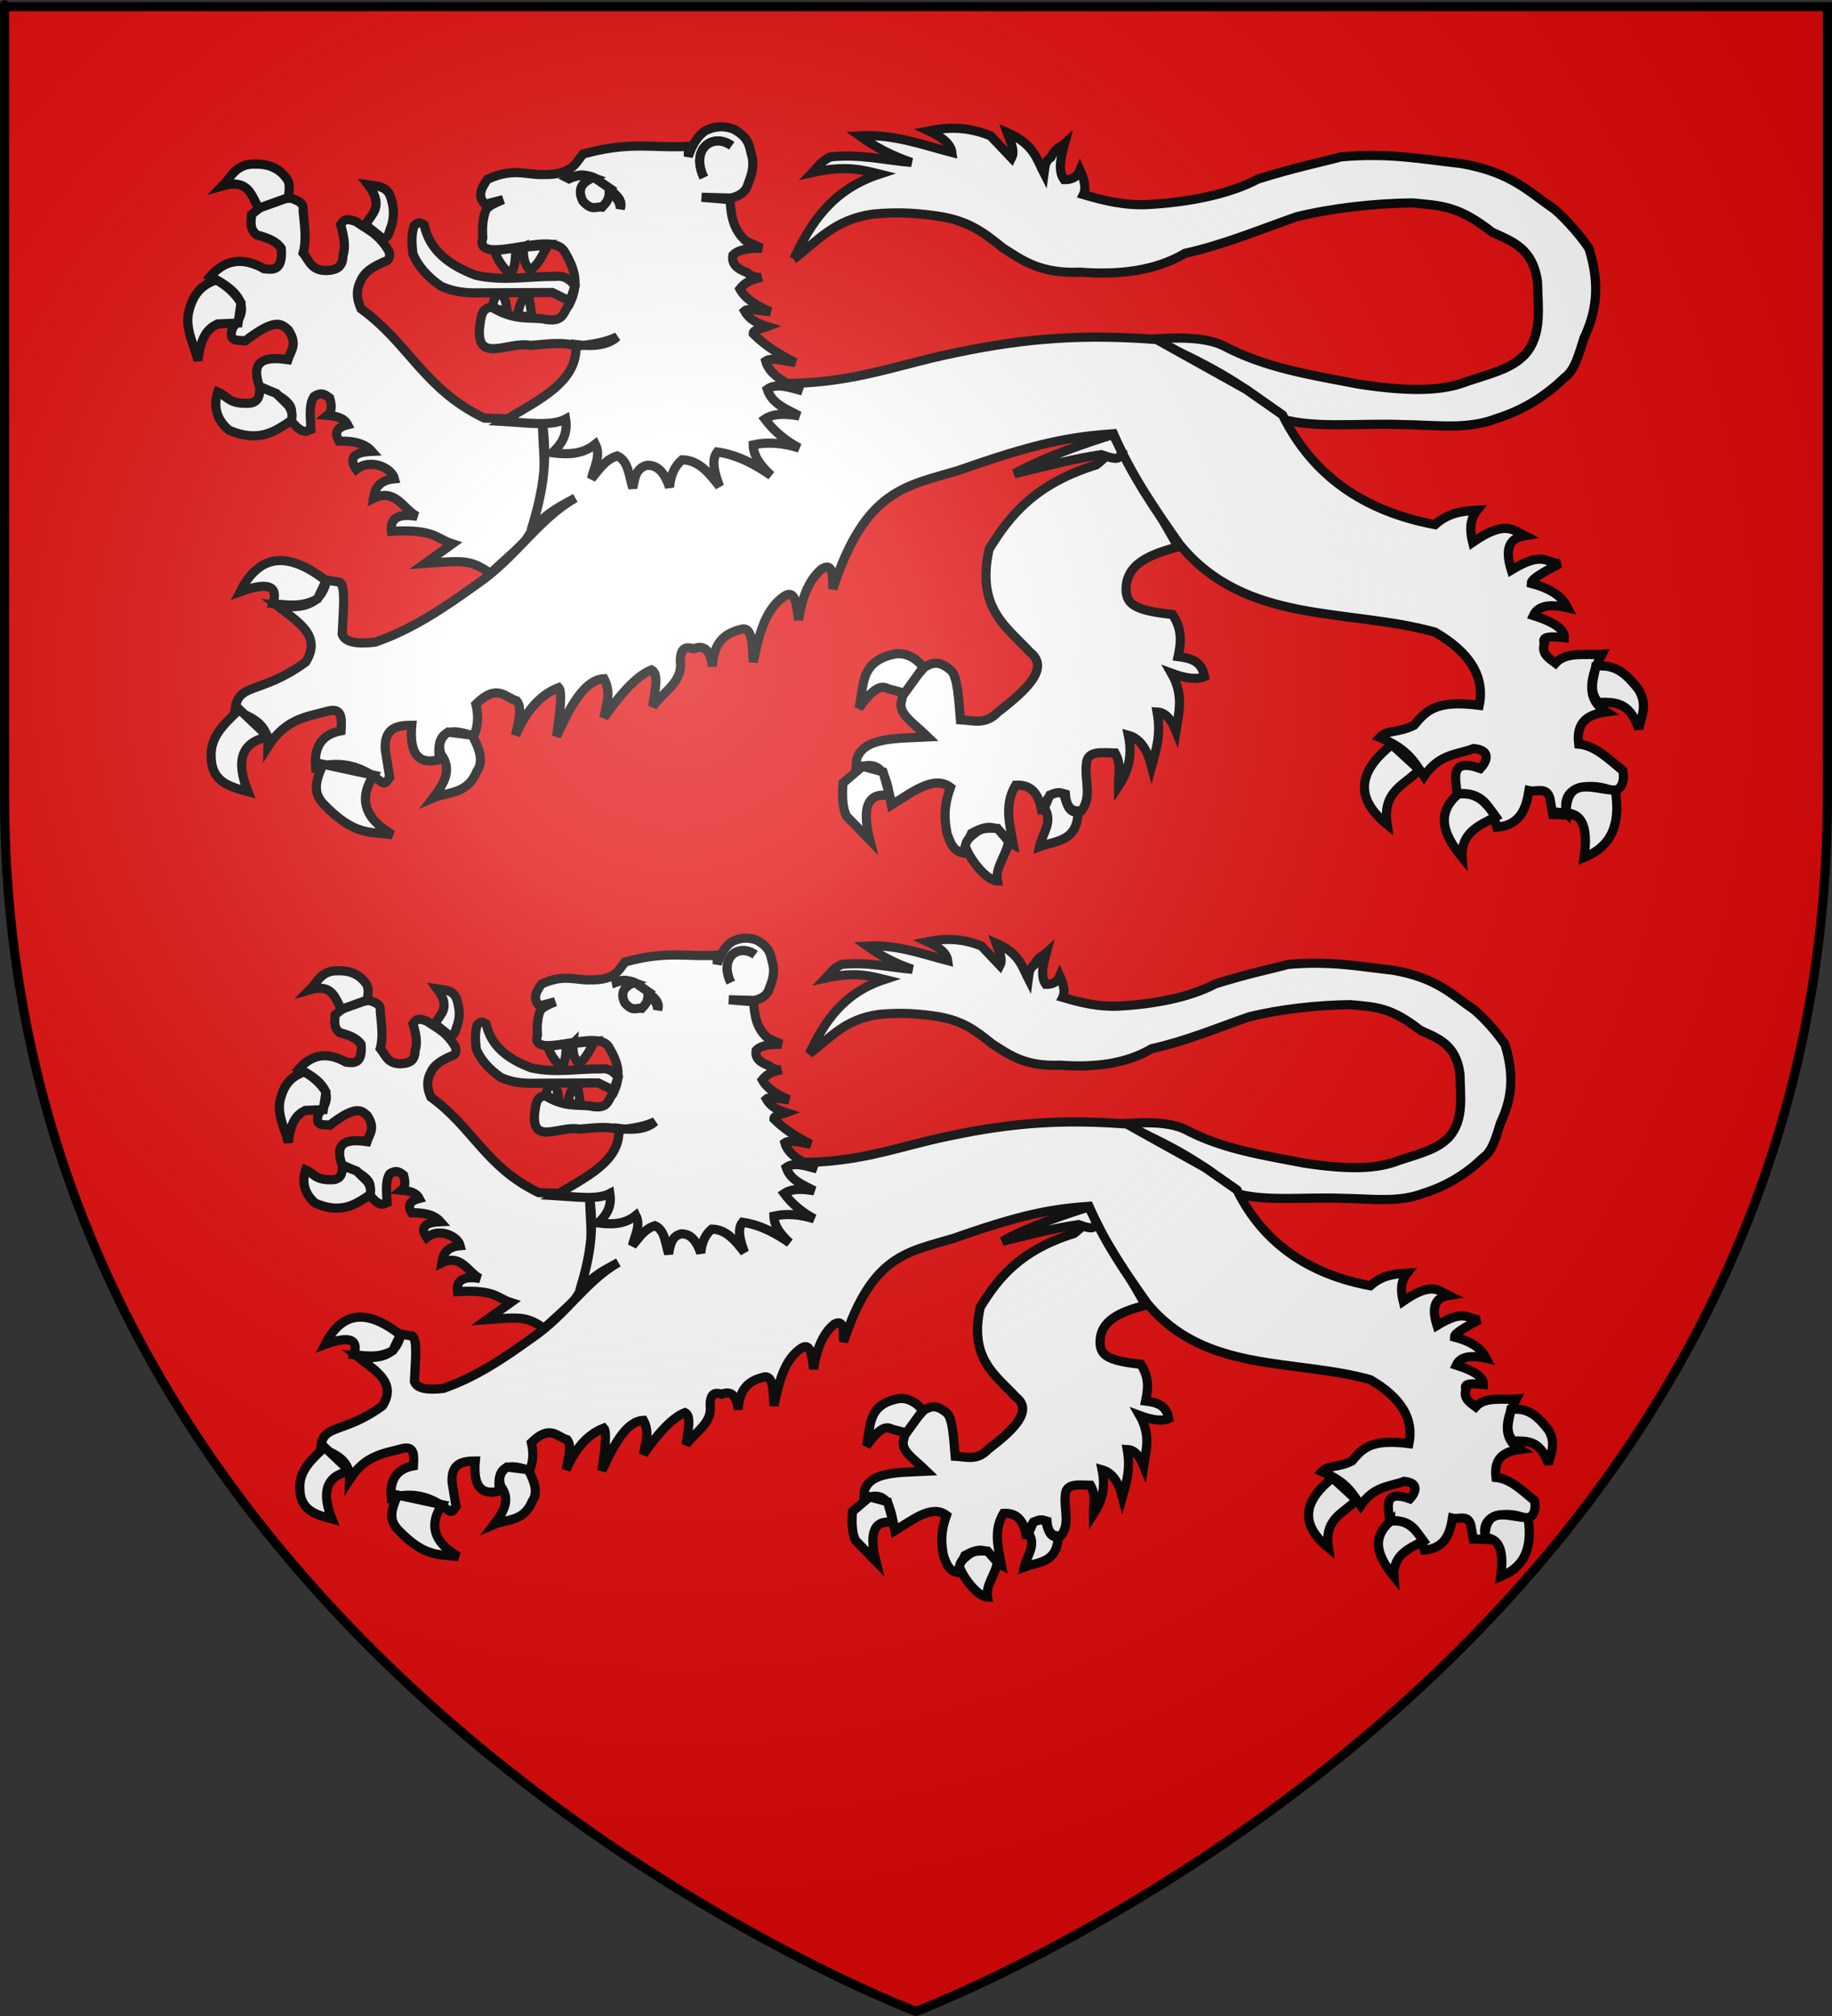 <?xml version="1.0" encoding="UTF-8" standalone="no"?>
<svg
   xmlns:dc="http://purl.org/dc/elements/1.1/"
   xmlns:cc="http://creativecommons.org/ns#"
   xmlns:rdf="http://www.w3.org/1999/02/22-rdf-syntax-ns#"
   xmlns:svg="http://www.w3.org/2000/svg"
   xmlns="http://www.w3.org/2000/svg"
   xmlns:xlink="http://www.w3.org/1999/xlink"
   xmlns:sodipodi="http://sodipodi.sourceforge.net/DTD/sodipodi-0.dtd"
   xmlns:inkscape="http://www.inkscape.org/namespaces/inkscape"
   height="704"
   width="640"
   version="1.0"
   id="svg2"
   sodipodi:version="0.32"
   inkscape:version="0.92.0 r15299"
   sodipodi:docname="Baron Strnage of Knockyn.svg"
   inkscape:export-filename="/Users/olivier/Desktop/Blason Rouge/Blason_Vide_3D.png"
   inkscape:export-xdpi="144"
   inkscape:export-ydpi="144"
   inkscape:output_extension="org.inkscape.output.svg.inkscape"
   style="display:inline">
  <rect width="100%" height="100%" fill="#333333" stroke="none"/>
  <sodipodi:namedview
     inkscape:window-height="705"
     inkscape:window-width="1366"
     inkscape:pageshadow="2"
     inkscape:pageopacity="0.0"
     guidetolerance="10.0"
     gridtolerance="10.0"
     objecttolerance="10.0"
     borderopacity="1.0"
     bordercolor="#666666"
     pagecolor="#ffffff"
     id="base"
     showgrid="false"
     height="660px"
     inkscape:zoom="1.0606602"
     inkscape:cx="305.49253"
     inkscape:cy="533.07308"
     inkscape:window-x="-8"
     inkscape:window-y="-8"
     inkscape:current-layer="layer2"
     showguides="true"
     inkscape:window-maximized="1">
    <inkscape:grid
       type="xygrid"
       id="grid2408"
       visible="true"
       enabled="true"
       originx="0"
       originy="0"
       spacingx="1.067"
       spacingy="1.067" />
  </sodipodi:namedview>
  <desc
     id="desc4">Blason Vide 3D</desc>
  <defs
     id="defs6">
    <linearGradient
       id="linearGradient2893">
      <stop
         style="stop-color:white;stop-opacity:0.314;"
         offset="0"
         id="stop2895" />
      <stop
         id="stop2897"
         offset="0.19"
         style="stop-color:white;stop-opacity:0.251;" />
      <stop
         style="stop-color:#6b6b6b;stop-opacity:0.125;"
         offset="0.6"
         id="stop2901" />
      <stop
         style="stop-color:black;stop-opacity:0.125;"
         offset="1"
         id="stop2899" />
    </linearGradient>
    <radialGradient
       inkscape:collect="always"
       xlink:href="#linearGradient2893"
       id="radialGradient3163"
       gradientUnits="userSpaceOnUse"
       gradientTransform="matrix(1.443,0,0,1.439,-82.805,-91.463)"
       cx="221.445"
       cy="226.331"
       fx="221.445"
       fy="226.331"
       r="300" />
  </defs>
  <g
     inkscape:groupmode="layer"
     id="layer3"
     inkscape:label="Fond écu"
     style="display:inline"
     sodipodi:insensitive="true">
    <path
       id="path2855"
       style="fill:#e20909;fill-opacity:1;fill-rule:evenodd;stroke:none;stroke-width:1.067px;stroke-linecap:butt;stroke-linejoin:miter;stroke-opacity:1"
       d="m 320,702.4 c 0,0 318.4,-119.808 318.4,-424.29 0,-304.482 0,-275.788 0,-275.788 H 1.6 V 278.11 C 1.6,582.592 320,702.4 320,702.4 Z"
       sodipodi:nodetypes="cccccc"
       inkscape:connector-curvature="0" />
  </g>
  <g
     inkscape:groupmode="layer"
     id="layer131"
     inkscape:label="deux lions passants"
     style="display:inline"
     sodipodi:insensitive="true">
    <g
       id="g3288"
       transform="matrix(0.758,0,0,0.76,64.387,43.05)"
       style="fill:#ffffff;fill-opacity:1;stroke:#000000;stroke-width:3.951;stroke-miterlimit:4;stroke-dasharray:none;stroke-opacity:1">
      <g
         transform="translate(-9.578,-31.514)"
         style="opacity:1;fill:#ffffff;fill-opacity:1;stroke:#000000;stroke-width:3.951;stroke-miterlimit:4;stroke-dasharray:none;stroke-opacity:1"
         inkscape:label="corps"
         id="g3290">
        <path
           sodipodi:nodetypes="ccccccccccccccccccccccccccccccccccccccccccc"
           id="path5419"
           d="m 290.509,93.818 c 7.801,-16.557 17.585,-31.792 39.469,-38.96 -7.932,-1.955 -15.614,-4.093 -30.812,-0.764 2.293,-2.377 3.369,-4.753 8.149,-7.13 13.833,-1.468 25.426,1.579 37.432,2.546 -8.299,-2.795 -16.316,-6.714 -23.936,-12.223 15.658,-0.913 28.776,4.098 42.525,7.639 -0.526,-4.07 -4.754,-7.215 -10.695,-9.931 8.677,-1.724 17.82,-2.053 28.52,2.292 l 9.676,10.186 c 1.742,-3.42 -0.566,-7.651 -2.037,-11.714 12.236,5.285 13.698,12.291 17.061,18.843 0.37,-2.624 0.11,-5.405 3.056,-7.385 2.122,-4.305 4.244,-4.481 6.366,-6.366 -1.672,6.197 -3.233,12.347 -0.255,16.552 3.371,0.072 6.046,-1.014 7.385,-4.329 1.923,4.3 2.981,8.254 1.528,11.204 9.583,2.843 19.283,5.101 29.538,4.584 17.958,-0.958 37.128,-4.404 50.928,-11.714 17.842,-5.558 28.941,-7.656 38.196,-10.186 21.894,-2.032 37.629,1.076 55.512,3.056 23.134,4.002 31.114,13.056 42.78,20.881 6.278,5.432 12.405,12.647 16.042,18.08 5.646,18.042 2.88,30.277 -2.292,41.252 -2.313,7.225 -4.245,15.022 -9.167,18.334 -9.307,8.991 -19.722,15.029 -31.066,18.589 -13.573,5.25 -27.191,2.996 -43.289,2.801 -18.491,-0.777 -40.644,1.854 -55.512,-2.546 -15.801,-15.423 -37.39,-26.637 -60.605,-36.668 12.981,-1.013 24.845,-0.908 33.103,2.801 19.943,10.631 41.397,13.704 62.642,17.825 25.299,3.892 39.653,2.901 50.164,-1.273 14.254,-4.581 20.38,-6.208 26.483,-12.223 8.22,-9.191 6.005,-21.592 5.857,-33.358 C 631.179,88.846 621.498,85.749 612.376,81.595 596.702,69.342 589.092,69.395 575.453,68.099 c -17.609,0.213 -37.054,2.419 -53.22,6.366 -17.164,5.965 -33.463,12.821 -51.438,16.806 -13.871,8.15 -30.447,9.99 -48.382,8.658 -18.237,0.804 -26.625,-5.428 -35.65,-11.204 -9.303,-7.557 -15.722,-12.014 -28.011,-14.26 -10.019,-1.601 -19.452,-2.327 -31.321,-1.273 -18.596,2.359 -26.631,13.157 -36.923,20.626 z"
           style="display:inline;fill:#ffffff;fill-opacity:1;fill-rule:evenodd;stroke:#000000;stroke-width:4.214;stroke-linecap:butt;stroke-linejoin:miter;stroke-miterlimit:4;stroke-dasharray:none;stroke-opacity:1"
           inkscape:connector-curvature="0" />
        <path
           sodipodi:nodetypes="ccccccccccccccccccccccccccccccccccccccccc"
           id="path3067"
           d="m 147.819,166.972 c -27.967,-13.444 -34.619,-34.246 -56.832,-50.257 -1.667,-3.888 -2.505,-7.88 -0.36,-12.244 1.884,-4.958 6.455,-7.229 11.164,-9.363 2.297,-0.509 2.738,-2.256 2.161,-4.682 -5.042,-8.554 -10.083,-9.98 -15.125,-13.684 -5.764,-2.21 -6.016,-0.011 -7.202,1.44 1.457,5.047 2.472,9.947 1.08,14.045 -0.038,5.142 -2.753,6.46 -6.122,6.842 -8.318,0.889 -9.298,-4.336 -12.244,-7.923 1.67,-5.814 0.625,-12.714 0,-19.446 0.531,-3.919 -2.717,-4.599 -5.402,-5.762 -8.673,0.253 -13.981,3.497 -18.366,7.562 -0.253,3.394 -0.929,6.894 2.521,9.363 4.926,1.237 9.103,2.974 11.164,6.122 0.766,10.245 -3.523,9.919 -7.923,9.363 -11.414,-6.386 -19.157,-2.889 -24.848,3.601 15.973,7.803 17.483,15.605 10.443,23.408 -2.482,6.782 2.31,5.731 5.762,6.122 14.255,-10.927 16.74,-7.634 19.806,-5.042 4.505,6.696 1.11,9.663 -0.18,13.684 -15.336,-2.296 -15.864,4.086 -13.144,12.244 17.443,7.393 15.27,10.939 14.045,15.125 5.864,7.462 7.557,5.539 9.723,4.682 -0.26,-5.535 -1.05,-11.424 1.44,-15.125 3.709,-2.377 5.343,-0.603 7.202,0.72 0.82,2.978 1.402,5.888 -1.08,7.923 4.014,0.369 7.718,1.109 9.363,4.321 -4.724,1.16 -6.436,3.524 -3.961,7.562 6.56,-0.175 11.919,1.023 15.125,4.682 -8.403,0.36 -10.804,3.121 -7.202,8.283 6.727,-5.309 16.449,-0.581 17.646,4.321 -7.346,0.655 -9.019,4.552 -9.723,9.003 10.346,-4.888 13.654,5.08 20.167,8.283 -8.37,-1.432 -12.634,0.594 -11.884,6.842 20.191,-1.066 20.486,3.356 28.089,5.762 l -12.604,9.003 c 17.788,-1.3 20.926,-1.801 30.086,4.569 l 15.3,-13.895 c 13.629,-18.257 8.85,-35.809 8.72,-56.567 z"
           style="fill:#ffffff;fill-opacity:1;fill-rule:evenodd;stroke:#000000;stroke-width:4.214;stroke-linecap:butt;stroke-linejoin:miter;stroke-miterlimit:4;stroke-dasharray:none;stroke-opacity:1"
           inkscape:connector-curvature="0" />
        <path
           sodipodi:nodetypes="cccccc"
           id="path3954"
           d="m 100.764,84.289 c 3.126,0.07 2.992,-2.489 4.074,-5.093 1.883,-5.075 0.97,-9.846 0.224,-12.477 -1.538,-6.618 -6.507,-6.218 -10.695,-6.875 7.528,10.088 1.35,13.322 -1.273,18.334 z"
           style="fill:#ffffff;fill-opacity:1;fill-rule:evenodd;stroke:#000000;stroke-width:4.214;stroke-linecap:butt;stroke-linejoin:miter;stroke-miterlimit:4;stroke-dasharray:none;stroke-opacity:1"
           inkscape:connector-curvature="0" />
        <path
           sodipodi:nodetypes="cccccc"
           id="path3956"
           d="m 57.496,65.668 c 0.343,-2.808 0.968,-6.035 -0.36,-8.193 -3.298,-4.9 -8.078,-7.311 -14.855,-7.202 -8.978,-0.275 -10.925,5.843 -15.035,9.993 12.046,-3.415 13.249,4.584 16.655,10.263 z"
           style="fill:#ffffff;fill-opacity:1;fill-rule:evenodd;stroke:#000000;stroke-width:4.214;stroke-linecap:butt;stroke-linejoin:miter;stroke-miterlimit:4;stroke-dasharray:none;stroke-opacity:1"
           inkscape:connector-curvature="0" />
        <path
           sodipodi:nodetypes="ccccccc"
           id="path3958"
           d="m 24.275,103.481 c -6.835,2.354 -10.306,6.398 -12.334,13.414 -2.585,8.334 2.081,16.013 3.961,23.678 1.209,-11.485 4.858,-14.836 8.913,-16.836 l 9.543,-0.45 1.35,-9.273 c -2.828,-4.494 -6.685,-7.96 -11.434,-10.533 z"
           style="fill:#ffffff;fill-opacity:1;fill-rule:evenodd;stroke:#000000;stroke-width:4.214;stroke-linecap:butt;stroke-linejoin:miter;stroke-miterlimit:4;stroke-dasharray:none;stroke-opacity:1"
           inkscape:connector-curvature="0" />
        <path
           sodipodi:nodetypes="cccccccc"
           id="path3960"
           d="m 44.441,152.727 c -0.178,3.179 -0.048,6.529 -4.411,7.382 -10.155,0.663 -10.414,-3.241 -15.035,-5.132 -2.06,6.538 -0.727,12.458 5.132,17.556 13.804,5.856 21.096,0.668 28.719,-4.411 0.785,-2.256 0.415,-4.617 -1.44,-7.112 l -5.492,-5.402 z"
           style="fill:#ffffff;fill-opacity:1;fill-rule:evenodd;stroke:#000000;stroke-width:4.214;stroke-linecap:butt;stroke-linejoin:miter;stroke-miterlimit:4;stroke-dasharray:none;stroke-opacity:1"
           inkscape:connector-curvature="0" />
        <path
           sodipodi:nodetypes="cccccccccccccccccccccccccccccccccccc"
           id="path4866"
           d="m 439.073,176.743 c 0.451,3.61 -6.226,9.461 -9.167,11.714 -28.233,8.7 -39.915,23.311 -49.401,38.706 -6.054,27.174 8.048,35.743 18.844,47.363 9.099,7.105 -1.039,17.039 -14.769,27.501 -5.772,6.108 -11.544,3.834 -17.316,3.565 -0.772,-9.397 -1.305,-19.765 -4.329,-22.663 -5.895,-5.062 -8.912,-3.31 -12.223,-1.528 -4.143,5.109 -9.693,8.556 -10.44,15.024 -2.228,6.171 4.962,10.231 11.968,17.061 -14.067,0.729 -29.856,-0.06 -32.849,10.44 l -0.255,4.074 c 13.803,-5.559 14.246,6.695 16.297,16.806 9.613,-5.903 19.581,-13.932 27.247,-8.149 -3.195,8.911 -2.846,14.412 -1.528,21.39 1.56,4.095 2.609,7.61 7.13,8.658 l 4.074,-8.912 c 13.675,-7.664 13.51,2.77 19.353,5.347 -1.637,-9.167 -4.496,-18.334 1.019,-27.501 8.519,-0.435 11.11,5.597 12.223,13.241 1.395,-8.481 5.229,-10.863 10.695,-9.167 0.508,6.844 3.499,8.226 7.385,7.639 4.977,-6.194 1.395,-13.893 2.292,-21.39 0.195,-6.386 7.187,-5.218 13.241,-5.093 3.141,5.619 1.461,10.274 1.528,15.278 3.886,-5.975 6.745,-12.748 4.584,-23.427 5.892,1.651 8.859,7.202 10.695,14.26 2.012,-7.349 4.463,-14.332 2.546,-24.955 3.192,0.134 6.144,2.425 8.658,8.658 1.257,-8.3 3.844,-16.236 -2.037,-26.483 6.752,2.5 11.922,3.102 15.279,1.528 -1.482,-7.377 -6.744,-8.452 -12.223,-9.167 1.228,-5.989 2.213,-12.033 -2.546,-19.353 -18.331,-1.813 -20.638,-5.263 -21.39,-10.186 -0.877,-12.864 10.762,-17.384 23.936,-20.881 z"
           style="fill:#ffffff;fill-opacity:1;fill-rule:evenodd;stroke:#000000;stroke-width:4.214;stroke-linecap:butt;stroke-linejoin:miter;stroke-miterlimit:4;stroke-dasharray:none;stroke-opacity:1"
           inkscape:connector-curvature="0" />
        <path
           sodipodi:nodetypes="cccccc"
           id="path5753"
           d="m 350.202,281.401 c -3.604,-4.276 -7.771,-6.585 -12.732,-6.111 -17.245,3.293 -14.325,15.353 -17.061,24.955 4.499,-6.011 8.997,-11.56 13.496,-8.912 l 7.639,2.037 z"
           style="fill:#ffffff;fill-opacity:1;fill-rule:evenodd;stroke:#000000;stroke-width:4.214;stroke-linecap:butt;stroke-linejoin:miter;stroke-miterlimit:4;stroke-dasharray:none;stroke-opacity:1"
           inkscape:connector-curvature="0" />
        <path
           sodipodi:nodetypes="ccccccc"
           id="path5755"
           d="m 322.192,326.982 -9.047,7.687 c -0.457,6.579 -0.166,11.699 1.662,15.231 l 10.695,10.95 c -3.998,-15.961 -0.411,-22.06 9.167,-20.371 l -3.056,-10.95 z"
           style="fill:#ffffff;fill-opacity:1;fill-rule:evenodd;stroke:#000000;stroke-width:4.214;stroke-linecap:butt;stroke-linejoin:miter;stroke-miterlimit:4;stroke-dasharray:none;stroke-opacity:1"
           inkscape:connector-curvature="0" />
        <path
           sodipodi:nodetypes="cccccc"
           id="path5757"
           d="m 369.555,363.905 c 3.046,7.566 10.369,15.673 14.769,15.788 -1.221,-6.334 4.57,-12.474 5.093,-18.334 l -5.093,-5.857 c -3.604,-0.157 -7.241,-0.444 -10.186,2.037 -2.13,1.721 -4.425,3.331 -4.584,6.366 z"
           style="fill:#ffffff;fill-opacity:1;fill-rule:evenodd;stroke:#000000;stroke-width:4.214;stroke-linecap:butt;stroke-linejoin:miter;stroke-miterlimit:4;stroke-dasharray:none;stroke-opacity:1"
           inkscape:connector-curvature="0" />
        <path
           sodipodi:nodetypes="cccccc"
           id="path5759"
           d="m 405.969,346.08 c 4.198,6.493 -1.06,11.935 -2.292,17.825 7.521,-2.822 17.31,-2.139 17.825,-15.788 -4.435,0.229 -5.202,-3.943 -6.366,-7.639 -1.746,-2.39 -4.22,-1.139 -6.621,-0.255 z"
           style="fill:#ffffff;fill-opacity:1;fill-rule:evenodd;stroke:#000000;stroke-width:4.214;stroke-linecap:butt;stroke-linejoin:miter;stroke-miterlimit:4;stroke-dasharray:none;stroke-opacity:1"
           inkscape:connector-curvature="0" />
        <path
           sodipodi:nodetypes="cccccccccccccccccccccccccccccccccccccccccccccccccccccccccccccccccccccccccccccc"
           id="path6653"
           d="m 498.923,153.795 -41.252,-22.918 c -32.781,-2.476 -59.23,-0.914 -92.69,6.111 -28.548,5.664 -51.281,16.053 -89.634,13.751 l -102.366,10.186 c 5.499,22.945 1.658,40.635 -3.565,57.549 8.756,-9.346 14.168,-11.167 20.371,-14.769 -16.748,9.387 -27.475,27.31 -44.817,39.215 -15.558,11.143 -29.939,20.941 -47.363,26.992 -8.208,0.993 -13.851,0.189 -15.279,-3.565 0.372,-9.685 1.792,-21.887 -1.019,-23.936 l -6.111,-1.019 c -2.786,13.251 -14.262,12.952 -22.918,11.714 9.068,7.226 21.072,13.548 13.241,25.973 -21.065,15.293 -31.555,9.044 -32.594,22.408 8.356,2.922 15.63,6.676 15.279,16.297 8.387,-13.033 18.328,-13.628 28.011,-16.297 6.332,-1.409 5.881,3.965 5.602,9.167 -8.627,1.554 -12.593,7.104 -11.714,16.806 12.604,-3.479 21.659,0.14 29.538,6.111 3.072,2.579 3.379,-0.373 4.584,-1.528 l -2.037,-12.732 c -0.572,-10.071 5.437,-11.167 12.223,-11.204 -1.188,13.072 3.056,18.334 12.732,15.788 -1.21,-10.037 1.471,-16.184 15.788,-10.695 2.224,-4.923 2.181,-9.846 1.019,-14.769 9.843,-9.669 13.386,-3.136 18.843,-1.528 2.737,3.325 0.609,9.893 -0.509,15.788 4.521,-10.299 10.601,-18.372 19.862,-21.899 1.681,1.813 0.667,11.171 -1.019,22.408 6.301,-13.822 12.92,-26.053 21.899,-26.483 3.503,6.442 0.922,12.015 0,17.825 7.925,-11.364 15.331,-19.351 21.899,-21.899 3.519,1.774 1.511,9.866 0.509,16.806 4.879,-6.536 13.915,-11.41 12.732,-20.371 -0.062,-7.074 2.825,-7.073 6.111,-6.111 4.897,-1.976 7.835,0.619 8.658,8.149 0.644,-12.347 6.898,-15.717 14.26,-17.316 4.338,-0.059 4.153,8.174 4.584,15.279 2.589,-12.52 5.521,-24.697 14.769,-30.557 4.795,-2.701 5.249,4.729 6.111,11.204 1.765,-11.768 5.537,-19.123 10.695,-23.427 5.299,-3.247 5.07,3.18 5.093,9.167 15.106,-45.98 33.726,-47.173 58.058,-54.493 34.905,-12.274 50.935,-15.417 71.3,-16.806 8.217,19.08 19.79,35.674 30.557,50.928 30.395,37.115 77.596,29.064 117.645,40.233 16.375,9.493 23.009,20.725 20.371,33.613 -20.348,-2.628 -24.55,2.756 -30.048,9.167 -7.344,3.663 -12.341,1.947 -15.788,5.602 13.337,5.474 16.158,11.699 20.371,17.825 7.127,-10.394 15.167,-9.826 22.918,-12.732 8.689,0.864 5.628,6.395 3.056,9.167 -14.347,-5.003 -11.322,4.346 -10.695,11.714 11.29,-1.281 15.809,5.772 18.334,15.279 10.733,-1.037 13.428,-8.39 14.769,-16.806 3.363,0.821 8.12,-2.075 9.676,3.565 l 1.273,7.385 6.621,0.255 c -4.494,-16.756 16.474,-13.884 21.645,-10.695 3.986,-1.724 4.829,-5.243 4.074,-9.676 -6.469,-5.2 -12.616,-11.527 -20.371,-12.223 -1.324,-10.491 4.615,-13.719 12.732,-14.769 -7.194,-4.386 -9.733,-11.945 -2.037,-26.483 -7.532,0.555 -16.337,-1.437 -21.39,4.074 -2.997,-2.313 -6.661,-4.245 -5.093,-9.167 -1.654,-3.418 3.481,-3.132 9.167,-2.546 0.122,-3.395 -3.54,-6.79 -14.26,-10.186 1.83,-3.997 6.498,-5.671 15.788,-3.565 -2.272,-4.247 -5.812,-8.299 -16.806,-11.204 -0.003,-2.172 6.616,-5.669 13.241,-9.167 -6.455,-0.068 -7.427,-6.012 -22.408,3.056 -2.504,-8.101 -2.191,-14.441 6.111,-15.788 -5.273,-2.589 -8.907,-7.364 -23.936,3.056 -1.392,-5.515 -1.308,-10.608 2.037,-14.769 -6.451,0.411 -12.902,0.9 -19.353,6.621 -32.775,-6.123 -56.518,-22.568 -70.281,-50.419 z"
           style="fill:#ffffff;fill-opacity:1;fill-rule:evenodd;stroke:#000000;stroke-width:4.214;stroke-linecap:butt;stroke-linejoin:miter;stroke-miterlimit:4;stroke-dasharray:none;stroke-opacity:1"
           inkscape:connector-curvature="0" />
        <path
           sodipodi:nodetypes="ccccc"
           id="path7540"
           d="m 74.905,241.753 c -20.618,-16.157 -32.321,-9.261 -39.613,5.042 14.21,-5.215 17.471,-1.791 15.125,5.402 6.842,0.797 13.684,1.717 20.527,-2.161 z"
           style="fill:#ffffff;fill-opacity:1;fill-rule:evenodd;stroke:#000000;stroke-width:4.214;stroke-linecap:butt;stroke-linejoin:miter;stroke-miterlimit:4;stroke-dasharray:none;stroke-opacity:1"
           inkscape:connector-curvature="0" />
        <path
           sodipodi:nodetypes="ccccc"
           id="path8427"
           d="m 34.931,300.813 c -6.176,6.148 -13.587,12.091 -12.964,21.967 0.205,11.171 8.171,13.503 16.926,15.845 -5.607,-13.991 -3.273,-22.739 9.363,-25.208 z"
           style="display:inline;overflow:visible;visibility:visible;fill:#ffffff;fill-opacity:1;fill-rule:evenodd;stroke:#000000;stroke-width:4.214;stroke-linecap:butt;stroke-linejoin:miter;stroke-miterlimit:4;stroke-dasharray:none;stroke-dashoffset:0;stroke-opacity:1;marker:none;marker-start:none;marker-mid:none;marker-end:none"
           inkscape:connector-curvature="0" />
        <path
           sodipodi:nodetypes="ccccc"
           id="path8429"
           d="m 73.464,326.021 c -2.441,6.122 -5.563,12.244 0.36,18.366 14.165,14.599 21.127,12.544 31.69,14.045 -13.226,-7.645 -15.581,-16.843 -8.643,-27.369 z"
           style="display:inline;overflow:visible;visibility:visible;fill:#ffffff;fill-opacity:1;fill-rule:evenodd;stroke:#000000;stroke-width:4.214;stroke-linecap:butt;stroke-linejoin:miter;stroke-miterlimit:4;stroke-dasharray:none;stroke-dashoffset:0;stroke-opacity:1;marker:none;marker-start:none;marker-mid:none;marker-end:none"
           inkscape:connector-curvature="0" />
        <path
           sodipodi:nodetypes="cccccc"
           id="path8431"
           d="m 127.842,321.339 c 5.495,7.331 1.274,13.778 -3.601,20.167 7.079,-3.01 15.689,-1.429 20.167,-12.244 3.193,-4.404 1.326,-10.253 -2.161,-16.565 l -11.164,-1.44 c -3.376,2.443 -4.665,5.721 -3.241,10.083 z"
           style="display:inline;overflow:visible;visibility:visible;fill:#ffffff;fill-opacity:1;fill-rule:evenodd;stroke:#000000;stroke-width:4.214;stroke-linecap:butt;stroke-linejoin:miter;stroke-miterlimit:4;stroke-dasharray:none;stroke-dashoffset:0;stroke-opacity:1;marker:none;marker-start:none;marker-mid:none;marker-end:none"
           inkscape:connector-curvature="0" />
        <path
           sodipodi:nodetypes="cccc"
           id="path8433"
           d="m 566.106,317.018 c -16.208,12.728 -16.682,24.964 -2.161,36.732 -2.431,-15.755 8.442,-18.207 14.765,-25.208 z"
           style="display:inline;overflow:visible;visibility:visible;fill:#ffffff;fill-opacity:1;fill-rule:evenodd;stroke:#000000;stroke-width:4.214;stroke-linecap:butt;stroke-linejoin:miter;stroke-miterlimit:4;stroke-dasharray:none;stroke-dashoffset:0;stroke-opacity:1;marker:none;marker-start:none;marker-mid:none;marker-end:none"
           inkscape:connector-curvature="0" />
        <path
           sodipodi:nodetypes="cccc"
           id="path8435"
           d="m 596.716,339.705 c -10.751,9.156 -6.505,19.061 1.801,29.17 -0.684,-11.438 7.824,-14.706 15.485,-18.726 -4.014,-5.52 -7.683,-11.443 -17.286,-10.443 z"
           style="display:inline;overflow:visible;visibility:visible;fill:#ffffff;fill-opacity:1;fill-rule:evenodd;stroke:#000000;stroke-width:4.214;stroke-linecap:butt;stroke-linejoin:miter;stroke-miterlimit:4;stroke-dasharray:none;stroke-dashoffset:0;stroke-opacity:1;marker:none;marker-start:none;marker-mid:none;marker-end:none"
           inkscape:connector-curvature="0" />
        <path
           sodipodi:nodetypes="cccc"
           id="path8437"
           d="m 646.412,348.348 c 6.352,0.458 10.524,4.792 8.283,20.527 10.448,-4.274 17.332,-12.366 14.405,-30.97 -9.223,0.16 -22.323,-7.434 -22.687,10.443 z"
           style="display:inline;overflow:visible;visibility:visible;fill:#ffffff;fill-opacity:1;fill-rule:evenodd;stroke:#000000;stroke-width:4.214;stroke-linecap:butt;stroke-linejoin:miter;stroke-miterlimit:4;stroke-dasharray:none;stroke-dashoffset:0;stroke-opacity:1;marker:none;marker-start:none;marker-mid:none;marker-end:none"
           inkscape:connector-curvature="0" />
        <path
           sodipodi:nodetypes="ccccc"
           id="path8439"
           d="m 661.177,297.572 c 7.107,0.044 14.41,-0.827 18.726,12.244 1.054,-5.65 4.284,-10.576 0,-18.006 -4.935,-6.269 -10.159,-12.075 -19.806,-10.804 -0.803,5.522 -3.499,11.044 1.08,16.565 z"
           style="display:inline;overflow:visible;visibility:visible;fill:#ffffff;fill-opacity:1;fill-rule:evenodd;stroke:#000000;stroke-width:4.214;stroke-linecap:butt;stroke-linejoin:miter;stroke-miterlimit:4;stroke-dasharray:none;stroke-dashoffset:0;stroke-opacity:1;marker:none;marker-start:none;marker-mid:none;marker-end:none"
           inkscape:connector-curvature="0" />
      </g>
      <g
         transform="translate(-9.578,-31.514)"
         inkscape:label="tete"
         id="g3312"
         style="fill:#ffffff;fill-opacity:1;stroke:#000000;stroke-width:3.951;stroke-miterlimit:4;stroke-dasharray:none;stroke-opacity:1">
        <path
           sodipodi:nodetypes="cccccccccccccccccccccccccccccccccccccccccccccccccccccccccc"
           id="path2114"
           d="m 241.862,46.79 c 2.117,-6.319 4.847,-9.879 7.923,-11.884 5.169,-2.499 9.226,-2.034 12.964,-0.72 8.065,4.441 7.175,8.883 8.643,13.324 0.829,5.443 -1.055,9.258 -2.521,13.324 -1.276,2.677 -3.887,4.285 -7.562,5.042 l -13.324,-0.36 13.144,1.08 c 0.326,7.074 1.372,13.907 7.382,19.086 l 7.202,3.241 c -5.504,0.018 -10.662,0.382 -13.324,3.241 -0.771,4.4 2.509,6.369 6.482,7.923 1.924,1.434 3.971,2.622 6.842,2.161 -3.361,0.989 -6.722,1.222 -10.083,5.402 2.49,4.577 7.731,7.778 14.045,10.443 -4.154,-0.249 -10.285,-1.815 -11.884,-0.36 2.32,4.143 6.223,5.91 10.443,7.202 -2.512,0.963 -6.57,1.411 -6.482,3.241 5.168,5.23 11.882,9.532 19.446,13.324 -5.26,-0.939 -11.16,-2.517 -13.684,-0.72 1.573,6.015 8.702,10.045 16.926,13.684 -5.932,-1.566 -12.12,-3.77 -16.205,-0.72 2.205,6.798 8.913,9.093 14.765,12.244 -6.015,-0.986 -11.729,-1.372 -15.845,1.44 4.272,5.704 9.654,10.02 15.845,13.324 -7.309,-2.297 -14.417,-2.982 -21.247,-1.44 0.166,5.546 3.837,9.925 8.283,14.045 -7.508,-5.15 -15.434,-9.466 -24.848,-10.804 -2.808,3.553 -1.342,9.438 1.08,15.845 -4.796,-6.174 -9.67,-12.179 -17.286,-12.244 -3.317,2.805 -5.325,6.919 -5.762,12.604 -2.096,-5.934 -5.007,-10.353 -10.443,-10.083 -5.014,1.262 -5.67,5.913 -6.482,10.443 -1.819,-5.431 -1.873,-12.406 -7.202,-14.765 -5.7,1.742 -8.439,6.446 -11.884,10.443 1.247,-5.282 4.499,-10.563 1.801,-15.845 -6.016,4.84 -12.842,4.814 -19.806,3.961 4.1,-3.851 7.253,-8.305 6.122,-15.485 -6.496,3.467 -18.24,1.687 -28.809,1.08 15.623,-9.54 34.837,-17.955 33.491,-35.292 8.388,1.051 15.016,0.146 19.086,-3.601 -5.348,2.633 -11.959,3.581 -18.726,4.321 -6.389,-2.199 -13.954,-0.872 -21.247,-0.36 -10.612,-2.152 -26.648,9.911 -23.048,-11.164 0.6,-3.601 1.2,-5.762 5.042,-6.482 9.909,6.014 16.191,4.774 23.408,5.402 10.236,2.304 9.514,-3.127 12.244,-6.122 5.407,-10.265 2.244,-17.531 -1.801,-24.488 -4.316,-7.969 -22.327,-0.72 -33.491,-1.08 -3.516,-0.348 -5.589,-1.705 -4.321,-5.402 -0.299,-4.321 -0.168,-8.643 1.44,-12.964 1.63,-2.234 4.92,-3.362 7.923,-4.682 l -8.283,2.161 c -3.888,-3.841 -1.635,-7.683 1.08,-11.524 12.173,-5.427 17.591,-1.847 25.928,-2.161 12.623,0.19 14.594,-4.947 18.006,-9.363 21.982,-6.152 32.631,-2.589 48.616,-3.601 z"
           style="opacity:1;fill:#ffffff;fill-opacity:1;fill-rule:evenodd;stroke:#000000;stroke-width:4.214;stroke-linecap:butt;stroke-linejoin:miter;stroke-miterlimit:4;stroke-dasharray:none;stroke-opacity:1"
           inkscape:connector-curvature="0" />
        <path
           sodipodi:nodetypes="ccccccccc"
           id="path3002"
           d="m 186.843,57.023 c 5.557,-2.903 8.277,-1.551 11.204,-0.509 -5.757,2.325 -7.217,5.658 -4.838,10.695 4.225,4.772 5.953,2.457 8.912,2.801 1.401,-1.611 3.258,-2.822 3.31,-7.13 2.756,2.102 5.026,4.447 5.093,7.894 1.708,-5.031 -4.22,-7.308 -3.82,-8.658 l -8.149,-5.602 c -3.567,-1.517 -7.467,-1.369 -11.714,0.509 z"
           style="opacity:1;fill:#ffffff;fill-opacity:1;fill-rule:evenodd;stroke:#000000;stroke-width:4.214;stroke-linecap:butt;stroke-linejoin:miter;stroke-miterlimit:4;stroke-dasharray:none;stroke-opacity:1"
           inkscape:connector-curvature="0" />
        <path
           sodipodi:nodetypes="ccccc"
           id="path3004"
           d="m 163.102,119.832 c 0.774,-3.521 1.462,-7.1 4.216,-9.301 2.082,0.099 0.808,1.972 1.564,3.728 l 0.957,6.355 z"
           style="opacity:1;fill:#ffffff;fill-opacity:1;fill-rule:evenodd;stroke:#000000;stroke-width:4.214;stroke-linecap:butt;stroke-linejoin:miter;stroke-miterlimit:4;stroke-dasharray:none;stroke-opacity:1"
           inkscape:connector-curvature="0" />
        <path
           sodipodi:nodetypes="cccc"
           id="path3006"
           d="m 155.14,109.352 c -2.525,1.461 -3.275,3.937 -3.438,6.748 l 6.748,2.419 c -0.518,-3.056 -0.24,-6.111 -3.31,-9.167 z"
           style="opacity:1;fill:#ffffff;fill-opacity:1;fill-rule:evenodd;stroke:#000000;stroke-width:4.214;stroke-linecap:butt;stroke-linejoin:miter;stroke-miterlimit:4;stroke-dasharray:none;stroke-opacity:1"
           inkscape:connector-curvature="0" />
        <path
           sodipodi:nodetypes="cccc"
           id="path3008"
           d="m 152.593,90.127 c 1.233,3.892 3.521,7.482 7.13,10.695 2.519,-2.637 2.44,-7.5 2.674,-12.095 z"
           style="opacity:1;fill:#ffffff;fill-opacity:1;fill-rule:evenodd;stroke:#000000;stroke-width:4.214;stroke-linecap:butt;stroke-linejoin:miter;stroke-miterlimit:4;stroke-dasharray:none;stroke-opacity:1"
           inkscape:connector-curvature="0" />
        <path
           sodipodi:nodetypes="cccc"
           id="path3010"
           d="m 165.962,88.472 11.332,-1.019 c -2.583,4.08 -4.284,9.042 -8.403,11.586 -2.682,-2.764 -3.292,-6.449 -2.928,-10.568 z"
           style="opacity:1;fill:#ffffff;fill-opacity:1;fill-rule:evenodd;stroke:#000000;stroke-width:4.214;stroke-linecap:butt;stroke-linejoin:miter;stroke-miterlimit:4;stroke-dasharray:none;stroke-opacity:1"
           inkscape:connector-curvature="0" />
        <path
           sodipodi:nodetypes="ccccccccccc"
           id="path3012"
           d="m 189.645,106.209 c -2.243,-2.767 -4.857,-4.886 -9.003,-4.321 -12.244,-0.18 -23.812,2.345 -36.732,-0.54 -12.109,-4.543 -21.23,-11.326 -23.768,-23.048 -1.295,-0.81 -2.463,-2.062 -4.682,0.36 -1.455,4.58 -0.95,8.67 -0.54,12.784 2.344,5.723 6.78,10.662 12.964,14.945 5.616,2.457 10.46,2.983 15.125,3.061 l 36.192,-0.18 8.103,3.961 z"
           style="opacity:1;fill:#ffffff;fill-opacity:1;fill-rule:evenodd;stroke:#000000;stroke-width:4.214;stroke-linecap:butt;stroke-linejoin:miter;stroke-miterlimit:4;stroke-dasharray:none;stroke-opacity:1"
           inkscape:connector-curvature="0" />
        <path
           sodipodi:nodetypes="cc"
           id="path3023"
           d="m 261.818,41.84 c -8.444,-6.085 -19.099,1.153 -12.784,14.585"
           style="opacity:1;fill:#ffffff;fill-opacity:1;fill-rule:evenodd;stroke:#000000;stroke-width:4.214;stroke-linecap:butt;stroke-linejoin:miter;stroke-miterlimit:4;stroke-dasharray:none;stroke-opacity:1"
           inkscape:connector-curvature="0" />
        <path
           style="opacity:1;fill:#ffffff;fill-opacity:1;fill-rule:evenodd;stroke:#000000;stroke-width:4.214;stroke-linecap:butt;stroke-linejoin:miter;stroke-miterlimit:4;stroke-dasharray:none;stroke-opacity:1"
           d="m 261.818,41.84 c -8.444,-6.085 -19.099,1.153 -12.784,14.585"
           id="path3025"
           sodipodi:nodetypes="cc"
           inkscape:connector-curvature="0" />
        <path
           sodipodi:nodetypes="ccccc"
           id="path1917"
           d="m 441.663,182.616 c -1.732,-3.289 -1.897,-4.264 -4.172,-8.061 -11.885,3.657 -32.567,10.708 -45.366,18.022 18.416,-4.554 28.301,-7.049 40.055,-8.803 9.455,3.397 8.068,0.98 9.483,-1.158 z"
           style="fill:#ffffff;fill-opacity:1;fill-rule:evenodd;stroke:#000000;stroke-width:4.214;stroke-linecap:butt;stroke-linejoin:miter;stroke-miterlimit:4;stroke-dasharray:none;stroke-opacity:1"
           inkscape:connector-curvature="0" />
      </g>
    </g>
    <g
       style="fill:#ffffff;fill-opacity:1;stroke:#000000;stroke-width:4.521;stroke-miterlimit:4;stroke-dasharray:none;stroke-opacity:1"
       transform="matrix(0.663,0,0,0.664,96.539,326.538)"
       id="g4094">
      <g
         id="g4096"
         inkscape:label="corps"
         style="opacity:1;fill:#ffffff;fill-opacity:1;stroke:#000000;stroke-width:4.521;stroke-miterlimit:4;stroke-dasharray:none;stroke-opacity:1"
         transform="translate(-9.578,-31.514)">
        <path
           style="display:inline;fill:#ffffff;fill-opacity:1;fill-rule:evenodd;stroke:#000000;stroke-width:4.823;stroke-linecap:butt;stroke-linejoin:miter;stroke-miterlimit:4;stroke-dasharray:none;stroke-opacity:1"
           d="m 290.509,93.818 c 7.801,-16.557 17.585,-31.792 39.469,-38.96 -7.932,-1.955 -15.614,-4.093 -30.812,-0.764 2.293,-2.377 3.369,-4.753 8.149,-7.13 13.833,-1.468 25.426,1.579 37.432,2.546 -8.299,-2.795 -16.316,-6.714 -23.936,-12.223 15.658,-0.913 28.776,4.098 42.525,7.639 -0.526,-4.07 -4.754,-7.215 -10.695,-9.931 8.677,-1.724 17.82,-2.053 28.52,2.292 l 9.676,10.186 c 1.742,-3.42 -0.566,-7.651 -2.037,-11.714 12.236,5.285 13.698,12.291 17.061,18.843 0.37,-2.624 0.11,-5.405 3.056,-7.385 2.122,-4.305 4.244,-4.481 6.366,-6.366 -1.672,6.197 -3.233,12.347 -0.255,16.552 3.371,0.072 6.046,-1.014 7.385,-4.329 1.923,4.3 2.981,8.254 1.528,11.204 9.583,2.843 19.283,5.101 29.538,4.584 17.958,-0.958 37.128,-4.404 50.928,-11.714 17.842,-5.558 28.941,-7.656 38.196,-10.186 21.894,-2.032 37.629,1.076 55.512,3.056 23.134,4.002 31.114,13.056 42.78,20.881 6.278,5.432 12.405,12.647 16.042,18.08 5.646,18.042 2.88,30.277 -2.292,41.252 -2.313,7.225 -4.245,15.022 -9.167,18.334 -9.307,8.991 -19.722,15.029 -31.066,18.589 -13.573,5.25 -27.191,2.996 -43.289,2.801 -18.491,-0.777 -40.644,1.854 -55.512,-2.546 -15.801,-15.423 -37.39,-26.637 -60.605,-36.668 12.981,-1.013 24.845,-0.908 33.103,2.801 19.943,10.631 41.397,13.704 62.642,17.825 25.299,3.892 39.653,2.901 50.164,-1.273 14.254,-4.581 20.38,-6.208 26.483,-12.223 8.22,-9.191 6.005,-21.592 5.857,-33.358 C 631.179,88.846 621.498,85.749 612.376,81.595 596.702,69.342 589.092,69.395 575.453,68.099 c -17.609,0.213 -37.054,2.419 -53.22,6.366 -17.164,5.965 -33.463,12.821 -51.438,16.806 -13.871,8.15 -30.447,9.99 -48.382,8.658 -18.237,0.804 -26.625,-5.428 -35.65,-11.204 -9.303,-7.557 -15.722,-12.014 -28.011,-14.26 -10.019,-1.601 -19.452,-2.327 -31.321,-1.273 -18.596,2.359 -26.631,13.157 -36.923,20.626 z"
           id="path4098"
           sodipodi:nodetypes="ccccccccccccccccccccccccccccccccccccccccccc"
           inkscape:connector-curvature="0" />
        <path
           style="fill:#ffffff;fill-opacity:1;fill-rule:evenodd;stroke:#000000;stroke-width:4.823;stroke-linecap:butt;stroke-linejoin:miter;stroke-miterlimit:4;stroke-dasharray:none;stroke-opacity:1"
           d="m 147.819,166.972 c -27.967,-13.444 -34.619,-34.246 -56.832,-50.257 -1.667,-3.888 -2.505,-7.88 -0.36,-12.244 1.884,-4.958 6.455,-7.229 11.164,-9.363 2.297,-0.509 2.738,-2.256 2.161,-4.682 -5.042,-8.554 -10.083,-9.98 -15.125,-13.684 -5.764,-2.21 -6.016,-0.011 -7.202,1.44 1.457,5.047 2.472,9.947 1.08,14.045 -0.038,5.142 -2.753,6.46 -6.122,6.842 -8.318,0.889 -9.298,-4.336 -12.244,-7.923 1.67,-5.814 0.625,-12.714 0,-19.446 0.531,-3.919 -2.717,-4.599 -5.402,-5.762 -8.673,0.253 -13.981,3.497 -18.366,7.562 -0.253,3.394 -0.929,6.894 2.521,9.363 4.926,1.237 9.103,2.974 11.164,6.122 0.766,10.245 -3.523,9.919 -7.923,9.363 -11.414,-6.386 -19.157,-2.889 -24.848,3.601 15.973,7.803 17.483,15.605 10.443,23.408 -2.482,6.782 2.31,5.731 5.762,6.122 14.255,-10.927 16.74,-7.634 19.806,-5.042 4.505,6.696 1.11,9.663 -0.18,13.684 -15.336,-2.296 -15.864,4.086 -13.144,12.244 17.443,7.393 15.27,10.939 14.045,15.125 5.864,7.462 7.557,5.539 9.723,4.682 -0.26,-5.535 -1.05,-11.424 1.44,-15.125 3.709,-2.377 5.343,-0.603 7.202,0.72 0.82,2.978 1.402,5.888 -1.08,7.923 4.014,0.369 7.718,1.109 9.363,4.321 -4.724,1.16 -6.436,3.524 -3.961,7.562 6.56,-0.175 11.919,1.023 15.125,4.682 -8.403,0.36 -10.804,3.121 -7.202,8.283 6.727,-5.309 16.449,-0.581 17.646,4.321 -7.346,0.655 -9.019,4.552 -9.723,9.003 10.346,-4.888 13.654,5.08 20.167,8.283 -8.37,-1.432 -12.634,0.594 -11.884,6.842 20.191,-1.066 20.486,3.356 28.089,5.762 l -12.604,9.003 c 17.788,-1.3 20.926,-1.801 30.086,4.569 l 15.3,-13.895 c 13.629,-18.257 8.85,-35.809 8.72,-56.567 z"
           id="path4100"
           sodipodi:nodetypes="ccccccccccccccccccccccccccccccccccccccccc"
           inkscape:connector-curvature="0" />
        <path
           style="fill:#ffffff;fill-opacity:1;fill-rule:evenodd;stroke:#000000;stroke-width:4.823;stroke-linecap:butt;stroke-linejoin:miter;stroke-miterlimit:4;stroke-dasharray:none;stroke-opacity:1"
           d="m 100.764,84.289 c 3.126,0.07 2.992,-2.489 4.074,-5.093 1.883,-5.075 0.97,-9.846 0.224,-12.477 -1.538,-6.618 -6.507,-6.218 -10.695,-6.875 7.528,10.088 1.35,13.322 -1.273,18.334 z"
           id="path4102"
           sodipodi:nodetypes="cccccc"
           inkscape:connector-curvature="0" />
        <path
           style="fill:#ffffff;fill-opacity:1;fill-rule:evenodd;stroke:#000000;stroke-width:4.823;stroke-linecap:butt;stroke-linejoin:miter;stroke-miterlimit:4;stroke-dasharray:none;stroke-opacity:1"
           d="m 57.496,65.668 c 0.343,-2.808 0.968,-6.035 -0.36,-8.193 -3.298,-4.9 -8.078,-7.311 -14.855,-7.202 -8.978,-0.275 -10.925,5.843 -15.035,9.993 12.046,-3.415 13.249,4.584 16.655,10.263 z"
           id="path4104"
           sodipodi:nodetypes="cccccc"
           inkscape:connector-curvature="0" />
        <path
           style="fill:#ffffff;fill-opacity:1;fill-rule:evenodd;stroke:#000000;stroke-width:4.823;stroke-linecap:butt;stroke-linejoin:miter;stroke-miterlimit:4;stroke-dasharray:none;stroke-opacity:1"
           d="m 24.275,103.481 c -6.835,2.354 -10.306,6.398 -12.334,13.414 -2.585,8.334 2.081,16.013 3.961,23.678 1.209,-11.485 4.858,-14.836 8.913,-16.836 l 9.543,-0.45 1.35,-9.273 c -2.828,-4.494 -6.685,-7.96 -11.434,-10.533 z"
           id="path4106"
           sodipodi:nodetypes="ccccccc"
           inkscape:connector-curvature="0" />
        <path
           style="fill:#ffffff;fill-opacity:1;fill-rule:evenodd;stroke:#000000;stroke-width:4.823;stroke-linecap:butt;stroke-linejoin:miter;stroke-miterlimit:4;stroke-dasharray:none;stroke-opacity:1"
           d="m 44.441,152.727 c -0.178,3.179 -0.048,6.529 -4.411,7.382 -10.155,0.663 -10.414,-3.241 -15.035,-5.132 -2.06,6.538 -0.727,12.458 5.132,17.556 13.804,5.856 21.096,0.668 28.719,-4.411 0.785,-2.256 0.415,-4.617 -1.44,-7.112 l -5.492,-5.402 z"
           id="path4108"
           sodipodi:nodetypes="cccccccc"
           inkscape:connector-curvature="0" />
        <path
           style="fill:#ffffff;fill-opacity:1;fill-rule:evenodd;stroke:#000000;stroke-width:4.823;stroke-linecap:butt;stroke-linejoin:miter;stroke-miterlimit:4;stroke-dasharray:none;stroke-opacity:1"
           d="m 439.073,176.743 c 0.451,3.61 -6.226,9.461 -9.167,11.714 -28.233,8.7 -39.915,23.311 -49.401,38.706 -6.054,27.174 8.048,35.743 18.844,47.363 9.099,7.105 -1.039,17.039 -14.769,27.501 -5.772,6.108 -11.544,3.834 -17.316,3.565 -0.772,-9.397 -1.305,-19.765 -4.329,-22.663 -5.895,-5.062 -8.912,-3.31 -12.223,-1.528 -4.143,5.109 -9.693,8.556 -10.44,15.024 -2.228,6.171 4.962,10.231 11.968,17.061 -14.067,0.729 -29.856,-0.06 -32.849,10.44 l -0.255,4.074 c 13.803,-5.559 14.246,6.695 16.297,16.806 9.613,-5.903 19.581,-13.932 27.247,-8.149 -3.195,8.911 -2.846,14.412 -1.528,21.39 1.56,4.095 2.609,7.61 7.13,8.658 l 4.074,-8.912 c 13.675,-7.664 13.51,2.77 19.353,5.347 -1.637,-9.167 -4.496,-18.334 1.019,-27.501 8.519,-0.435 11.11,5.597 12.223,13.241 1.395,-8.481 5.229,-10.863 10.695,-9.167 0.508,6.844 3.499,8.226 7.385,7.639 4.977,-6.194 1.395,-13.893 2.292,-21.39 0.195,-6.386 7.187,-5.218 13.241,-5.093 3.141,5.619 1.461,10.274 1.528,15.278 3.886,-5.975 6.745,-12.748 4.584,-23.427 5.892,1.651 8.859,7.202 10.695,14.26 2.012,-7.349 4.463,-14.332 2.546,-24.955 3.192,0.134 6.144,2.425 8.658,8.658 1.257,-8.3 3.844,-16.236 -2.037,-26.483 6.752,2.5 11.922,3.102 15.279,1.528 -1.482,-7.377 -6.744,-8.452 -12.223,-9.167 1.228,-5.989 2.213,-12.033 -2.546,-19.353 -18.331,-1.813 -20.638,-5.263 -21.39,-10.186 -0.877,-12.864 10.762,-17.384 23.936,-20.881 z"
           id="path4110"
           sodipodi:nodetypes="cccccccccccccccccccccccccccccccccccc"
           inkscape:connector-curvature="0" />
        <path
           style="fill:#ffffff;fill-opacity:1;fill-rule:evenodd;stroke:#000000;stroke-width:4.823;stroke-linecap:butt;stroke-linejoin:miter;stroke-miterlimit:4;stroke-dasharray:none;stroke-opacity:1"
           d="m 350.202,281.401 c -3.604,-4.276 -7.771,-6.585 -12.732,-6.111 -17.245,3.293 -14.325,15.353 -17.061,24.955 4.499,-6.011 8.997,-11.56 13.496,-8.912 l 7.639,2.037 z"
           id="path4112"
           sodipodi:nodetypes="cccccc"
           inkscape:connector-curvature="0" />
        <path
           style="fill:#ffffff;fill-opacity:1;fill-rule:evenodd;stroke:#000000;stroke-width:4.823;stroke-linecap:butt;stroke-linejoin:miter;stroke-miterlimit:4;stroke-dasharray:none;stroke-opacity:1"
           d="m 322.192,326.982 -9.047,7.687 c -0.457,6.579 -0.166,11.699 1.662,15.231 l 10.695,10.95 c -3.998,-15.961 -0.411,-22.06 9.167,-20.371 l -3.056,-10.95 z"
           id="path4114"
           sodipodi:nodetypes="ccccccc"
           inkscape:connector-curvature="0" />
        <path
           style="fill:#ffffff;fill-opacity:1;fill-rule:evenodd;stroke:#000000;stroke-width:4.823;stroke-linecap:butt;stroke-linejoin:miter;stroke-miterlimit:4;stroke-dasharray:none;stroke-opacity:1"
           d="m 369.555,363.905 c 3.046,7.566 10.369,15.673 14.769,15.788 -1.221,-6.334 4.57,-12.474 5.093,-18.334 l -5.093,-5.857 c -3.604,-0.157 -7.241,-0.444 -10.186,2.037 -2.13,1.721 -4.425,3.331 -4.584,6.366 z"
           id="path4116"
           sodipodi:nodetypes="cccccc"
           inkscape:connector-curvature="0" />
        <path
           style="fill:#ffffff;fill-opacity:1;fill-rule:evenodd;stroke:#000000;stroke-width:4.823;stroke-linecap:butt;stroke-linejoin:miter;stroke-miterlimit:4;stroke-dasharray:none;stroke-opacity:1"
           d="m 405.969,346.08 c 4.198,6.493 -1.06,11.935 -2.292,17.825 7.521,-2.822 17.31,-2.139 17.825,-15.788 -4.435,0.229 -5.202,-3.943 -6.366,-7.639 -1.746,-2.39 -4.22,-1.139 -6.621,-0.255 z"
           id="path4118"
           sodipodi:nodetypes="cccccc"
           inkscape:connector-curvature="0" />
        <path
           style="fill:#ffffff;fill-opacity:1;fill-rule:evenodd;stroke:#000000;stroke-width:4.823;stroke-linecap:butt;stroke-linejoin:miter;stroke-miterlimit:4;stroke-dasharray:none;stroke-opacity:1"
           d="m 498.923,153.795 -41.252,-22.918 c -32.781,-2.476 -59.23,-0.914 -92.69,6.111 -28.548,5.664 -51.281,16.053 -89.634,13.751 l -102.366,10.186 c 5.499,22.945 1.658,40.635 -3.565,57.549 8.756,-9.346 14.168,-11.167 20.371,-14.769 -16.748,9.387 -27.475,27.31 -44.817,39.215 -15.558,11.143 -29.939,20.941 -47.363,26.992 -8.208,0.993 -13.851,0.189 -15.279,-3.565 0.372,-9.685 1.792,-21.887 -1.019,-23.936 l -6.111,-1.019 c -2.786,13.251 -14.262,12.952 -22.918,11.714 9.068,7.226 21.072,13.548 13.241,25.973 -21.065,15.293 -31.555,9.044 -32.594,22.408 8.356,2.922 15.63,6.676 15.279,16.297 8.387,-13.033 18.328,-13.628 28.011,-16.297 6.332,-1.409 5.881,3.965 5.602,9.167 -8.627,1.554 -12.593,7.104 -11.714,16.806 12.604,-3.479 21.659,0.14 29.538,6.111 3.072,2.579 3.379,-0.373 4.584,-1.528 l -2.037,-12.732 c -0.572,-10.071 5.437,-11.167 12.223,-11.204 -1.188,13.072 3.056,18.334 12.732,15.788 -1.21,-10.037 1.471,-16.184 15.788,-10.695 2.224,-4.923 2.181,-9.846 1.019,-14.769 9.843,-9.669 13.386,-3.136 18.843,-1.528 2.737,3.325 0.609,9.893 -0.509,15.788 4.521,-10.299 10.601,-18.372 19.862,-21.899 1.681,1.813 0.667,11.171 -1.019,22.408 6.301,-13.822 12.92,-26.053 21.899,-26.483 3.503,6.442 0.922,12.015 0,17.825 7.925,-11.364 15.331,-19.351 21.899,-21.899 3.519,1.774 1.511,9.866 0.509,16.806 4.879,-6.536 13.915,-11.41 12.732,-20.371 -0.062,-7.074 2.825,-7.073 6.111,-6.111 4.897,-1.976 7.835,0.619 8.658,8.149 0.644,-12.347 6.898,-15.717 14.26,-17.316 4.338,-0.059 4.153,8.174 4.584,15.279 2.589,-12.52 5.521,-24.697 14.769,-30.557 4.795,-2.701 5.249,4.729 6.111,11.204 1.765,-11.768 5.537,-19.123 10.695,-23.427 5.299,-3.247 5.07,3.18 5.093,9.167 15.106,-45.98 33.726,-47.173 58.058,-54.493 34.905,-12.274 50.935,-15.417 71.3,-16.806 8.217,19.08 19.79,35.674 30.557,50.928 30.395,37.115 77.596,29.064 117.645,40.233 16.375,9.493 23.009,20.725 20.371,33.613 -20.348,-2.628 -24.55,2.756 -30.048,9.167 -7.344,3.663 -12.341,1.947 -15.788,5.602 13.337,5.474 16.158,11.699 20.371,17.825 7.127,-10.394 15.167,-9.826 22.918,-12.732 8.689,0.864 5.628,6.395 3.056,9.167 -14.347,-5.003 -11.322,4.346 -10.695,11.714 11.29,-1.281 15.809,5.772 18.334,15.279 10.733,-1.037 13.428,-8.39 14.769,-16.806 3.363,0.821 8.12,-2.075 9.676,3.565 l 1.273,7.385 6.621,0.255 c -4.494,-16.756 16.474,-13.884 21.645,-10.695 3.986,-1.724 4.829,-5.243 4.074,-9.676 -6.469,-5.2 -12.616,-11.527 -20.371,-12.223 -1.324,-10.491 4.615,-13.719 12.732,-14.769 -7.194,-4.386 -9.733,-11.945 -2.037,-26.483 -7.532,0.555 -16.337,-1.437 -21.39,4.074 -2.997,-2.313 -6.661,-4.245 -5.093,-9.167 -1.654,-3.418 3.481,-3.132 9.167,-2.546 0.122,-3.395 -3.54,-6.79 -14.26,-10.186 1.83,-3.997 6.498,-5.671 15.788,-3.565 -2.272,-4.247 -5.812,-8.299 -16.806,-11.204 -0.003,-2.172 6.616,-5.669 13.241,-9.167 -6.455,-0.068 -7.427,-6.012 -22.408,3.056 -2.504,-8.101 -2.191,-14.441 6.111,-15.788 -5.273,-2.589 -8.907,-7.364 -23.936,3.056 -1.392,-5.515 -1.308,-10.608 2.037,-14.769 -6.451,0.411 -12.902,0.9 -19.353,6.621 -32.775,-6.123 -56.518,-22.568 -70.281,-50.419 z"
           id="path4120"
           sodipodi:nodetypes="cccccccccccccccccccccccccccccccccccccccccccccccccccccccccccccccccccccccccccccc"
           inkscape:connector-curvature="0" />
        <path
           style="fill:#ffffff;fill-opacity:1;fill-rule:evenodd;stroke:#000000;stroke-width:4.823;stroke-linecap:butt;stroke-linejoin:miter;stroke-miterlimit:4;stroke-dasharray:none;stroke-opacity:1"
           d="m 74.905,241.753 c -20.618,-16.157 -32.321,-9.261 -39.613,5.042 14.21,-5.215 17.471,-1.791 15.125,5.402 6.842,0.797 13.684,1.717 20.527,-2.161 z"
           id="path4122"
           sodipodi:nodetypes="ccccc"
           inkscape:connector-curvature="0" />
        <path
           style="display:inline;overflow:visible;visibility:visible;fill:#ffffff;fill-opacity:1;fill-rule:evenodd;stroke:#000000;stroke-width:4.823;stroke-linecap:butt;stroke-linejoin:miter;stroke-miterlimit:4;stroke-dasharray:none;stroke-dashoffset:0;stroke-opacity:1;marker:none;marker-start:none;marker-mid:none;marker-end:none"
           d="m 34.931,300.813 c -6.176,6.148 -13.587,12.091 -12.964,21.967 0.205,11.171 8.171,13.503 16.926,15.845 -5.607,-13.991 -3.273,-22.739 9.363,-25.208 z"
           id="path4124"
           sodipodi:nodetypes="ccccc"
           inkscape:connector-curvature="0" />
        <path
           style="display:inline;overflow:visible;visibility:visible;fill:#ffffff;fill-opacity:1;fill-rule:evenodd;stroke:#000000;stroke-width:4.823;stroke-linecap:butt;stroke-linejoin:miter;stroke-miterlimit:4;stroke-dasharray:none;stroke-dashoffset:0;stroke-opacity:1;marker:none;marker-start:none;marker-mid:none;marker-end:none"
           d="m 73.464,326.021 c -2.441,6.122 -5.563,12.244 0.36,18.366 14.165,14.599 21.127,12.544 31.69,14.045 -13.226,-7.645 -15.581,-16.843 -8.643,-27.369 z"
           id="path4126"
           sodipodi:nodetypes="ccccc"
           inkscape:connector-curvature="0" />
        <path
           style="display:inline;overflow:visible;visibility:visible;fill:#ffffff;fill-opacity:1;fill-rule:evenodd;stroke:#000000;stroke-width:4.823;stroke-linecap:butt;stroke-linejoin:miter;stroke-miterlimit:4;stroke-dasharray:none;stroke-dashoffset:0;stroke-opacity:1;marker:none;marker-start:none;marker-mid:none;marker-end:none"
           d="m 127.842,321.339 c 5.495,7.331 1.274,13.778 -3.601,20.167 7.079,-3.01 15.689,-1.429 20.167,-12.244 3.193,-4.404 1.326,-10.253 -2.161,-16.565 l -11.164,-1.44 c -3.376,2.443 -4.665,5.721 -3.241,10.083 z"
           id="path4128"
           sodipodi:nodetypes="cccccc"
           inkscape:connector-curvature="0" />
        <path
           style="display:inline;overflow:visible;visibility:visible;fill:#ffffff;fill-opacity:1;fill-rule:evenodd;stroke:#000000;stroke-width:4.823;stroke-linecap:butt;stroke-linejoin:miter;stroke-miterlimit:4;stroke-dasharray:none;stroke-dashoffset:0;stroke-opacity:1;marker:none;marker-start:none;marker-mid:none;marker-end:none"
           d="m 566.106,317.018 c -16.208,12.728 -16.682,24.964 -2.161,36.732 -2.431,-15.755 8.442,-18.207 14.765,-25.208 z"
           id="path4130"
           sodipodi:nodetypes="cccc"
           inkscape:connector-curvature="0" />
        <path
           style="display:inline;overflow:visible;visibility:visible;fill:#ffffff;fill-opacity:1;fill-rule:evenodd;stroke:#000000;stroke-width:4.823;stroke-linecap:butt;stroke-linejoin:miter;stroke-miterlimit:4;stroke-dasharray:none;stroke-dashoffset:0;stroke-opacity:1;marker:none;marker-start:none;marker-mid:none;marker-end:none"
           d="m 596.716,339.705 c -10.751,9.156 -6.505,19.061 1.801,29.17 -0.684,-11.438 7.824,-14.706 15.485,-18.726 -4.014,-5.52 -7.683,-11.443 -17.286,-10.443 z"
           id="path4132"
           sodipodi:nodetypes="cccc"
           inkscape:connector-curvature="0" />
        <path
           style="display:inline;overflow:visible;visibility:visible;fill:#ffffff;fill-opacity:1;fill-rule:evenodd;stroke:#000000;stroke-width:4.823;stroke-linecap:butt;stroke-linejoin:miter;stroke-miterlimit:4;stroke-dasharray:none;stroke-dashoffset:0;stroke-opacity:1;marker:none;marker-start:none;marker-mid:none;marker-end:none"
           d="m 646.412,348.348 c 6.352,0.458 10.524,4.792 8.283,20.527 10.448,-4.274 17.332,-12.366 14.405,-30.97 -9.223,0.16 -22.323,-7.434 -22.687,10.443 z"
           id="path4134"
           sodipodi:nodetypes="cccc"
           inkscape:connector-curvature="0" />
        <path
           style="display:inline;overflow:visible;visibility:visible;fill:#ffffff;fill-opacity:1;fill-rule:evenodd;stroke:#000000;stroke-width:4.823;stroke-linecap:butt;stroke-linejoin:miter;stroke-miterlimit:4;stroke-dasharray:none;stroke-dashoffset:0;stroke-opacity:1;marker:none;marker-start:none;marker-mid:none;marker-end:none"
           d="m 661.177,297.572 c 7.107,0.044 14.41,-0.827 18.726,12.244 1.054,-5.65 4.284,-10.576 0,-18.006 -4.935,-6.269 -10.159,-12.075 -19.806,-10.804 -0.803,5.522 -3.499,11.044 1.08,16.565 z"
           id="path4136"
           sodipodi:nodetypes="ccccc"
           inkscape:connector-curvature="0" />
      </g>
      <g
         style="fill:#ffffff;fill-opacity:1;stroke:#000000;stroke-width:4.521;stroke-miterlimit:4;stroke-dasharray:none;stroke-opacity:1"
         id="g4138"
         inkscape:label="tete"
         transform="translate(-9.578,-31.514)">
        <path
           style="opacity:1;fill:#ffffff;fill-opacity:1;fill-rule:evenodd;stroke:#000000;stroke-width:4.823;stroke-linecap:butt;stroke-linejoin:miter;stroke-miterlimit:4;stroke-dasharray:none;stroke-opacity:1"
           d="m 241.862,46.79 c 2.117,-6.319 4.847,-9.879 7.923,-11.884 5.169,-2.499 9.226,-2.034 12.964,-0.72 8.065,4.441 7.175,8.883 8.643,13.324 0.829,5.443 -1.055,9.258 -2.521,13.324 -1.276,2.677 -3.887,4.285 -7.562,5.042 l -13.324,-0.36 13.144,1.08 c 0.326,7.074 1.372,13.907 7.382,19.086 l 7.202,3.241 c -5.504,0.018 -10.662,0.382 -13.324,3.241 -0.771,4.4 2.509,6.369 6.482,7.923 1.924,1.434 3.971,2.622 6.842,2.161 -3.361,0.989 -6.722,1.222 -10.083,5.402 2.49,4.577 7.731,7.778 14.045,10.443 -4.154,-0.249 -10.285,-1.815 -11.884,-0.36 2.32,4.143 6.223,5.91 10.443,7.202 -2.512,0.963 -6.57,1.411 -6.482,3.241 5.168,5.23 11.882,9.532 19.446,13.324 -5.26,-0.939 -11.16,-2.517 -13.684,-0.72 1.573,6.015 8.702,10.045 16.926,13.684 -5.932,-1.566 -12.12,-3.77 -16.205,-0.72 2.205,6.798 8.913,9.093 14.765,12.244 -6.015,-0.986 -11.729,-1.372 -15.845,1.44 4.272,5.704 9.654,10.02 15.845,13.324 -7.309,-2.297 -14.417,-2.982 -21.247,-1.44 0.166,5.546 3.837,9.925 8.283,14.045 -7.508,-5.15 -15.434,-9.466 -24.848,-10.804 -2.808,3.553 -1.342,9.438 1.08,15.845 -4.796,-6.174 -9.67,-12.179 -17.286,-12.244 -3.317,2.805 -5.325,6.919 -5.762,12.604 -2.096,-5.934 -5.007,-10.353 -10.443,-10.083 -5.014,1.262 -5.67,5.913 -6.482,10.443 -1.819,-5.431 -1.873,-12.406 -7.202,-14.765 -5.7,1.742 -8.439,6.446 -11.884,10.443 1.247,-5.282 4.499,-10.563 1.801,-15.845 -6.016,4.84 -12.842,4.814 -19.806,3.961 4.1,-3.851 7.253,-8.305 6.122,-15.485 -6.496,3.467 -18.24,1.687 -28.809,1.08 15.623,-9.54 34.837,-17.955 33.491,-35.292 8.388,1.051 15.016,0.146 19.086,-3.601 -5.348,2.633 -11.959,3.581 -18.726,4.321 -6.389,-2.199 -13.954,-0.872 -21.247,-0.36 -10.612,-2.152 -26.648,9.911 -23.048,-11.164 0.6,-3.601 1.2,-5.762 5.042,-6.482 9.909,6.014 16.191,4.774 23.408,5.402 10.236,2.304 9.514,-3.127 12.244,-6.122 5.407,-10.265 2.244,-17.531 -1.801,-24.488 -4.316,-7.969 -22.327,-0.72 -33.491,-1.08 -3.516,-0.348 -5.589,-1.705 -4.321,-5.402 -0.299,-4.321 -0.168,-8.643 1.44,-12.964 1.63,-2.234 4.92,-3.362 7.923,-4.682 l -8.283,2.161 c -3.888,-3.841 -1.635,-7.683 1.08,-11.524 12.173,-5.427 17.591,-1.847 25.928,-2.161 12.623,0.19 14.594,-4.947 18.006,-9.363 21.982,-6.152 32.631,-2.589 48.616,-3.601 z"
           id="path4140"
           sodipodi:nodetypes="cccccccccccccccccccccccccccccccccccccccccccccccccccccccccc"
           inkscape:connector-curvature="0" />
        <path
           style="opacity:1;fill:#ffffff;fill-opacity:1;fill-rule:evenodd;stroke:#000000;stroke-width:4.823;stroke-linecap:butt;stroke-linejoin:miter;stroke-miterlimit:4;stroke-dasharray:none;stroke-opacity:1"
           d="m 186.843,57.023 c 5.557,-2.903 8.277,-1.551 11.204,-0.509 -5.757,2.325 -7.217,5.658 -4.838,10.695 4.225,4.772 5.953,2.457 8.912,2.801 1.401,-1.611 3.258,-2.822 3.31,-7.13 2.756,2.102 5.026,4.447 5.093,7.894 1.708,-5.031 -4.22,-7.308 -3.82,-8.658 l -8.149,-5.602 c -3.567,-1.517 -7.467,-1.369 -11.714,0.509 z"
           id="path4142"
           sodipodi:nodetypes="ccccccccc"
           inkscape:connector-curvature="0" />
        <path
           style="opacity:1;fill:#ffffff;fill-opacity:1;fill-rule:evenodd;stroke:#000000;stroke-width:4.823;stroke-linecap:butt;stroke-linejoin:miter;stroke-miterlimit:4;stroke-dasharray:none;stroke-opacity:1"
           d="m 163.102,119.832 c 0.774,-3.521 1.462,-7.1 4.216,-9.301 2.082,0.099 0.808,1.972 1.564,3.728 l 0.957,6.355 z"
           id="path4144"
           sodipodi:nodetypes="ccccc"
           inkscape:connector-curvature="0" />
        <path
           style="opacity:1;fill:#ffffff;fill-opacity:1;fill-rule:evenodd;stroke:#000000;stroke-width:4.823;stroke-linecap:butt;stroke-linejoin:miter;stroke-miterlimit:4;stroke-dasharray:none;stroke-opacity:1"
           d="m 155.14,109.352 c -2.525,1.461 -3.275,3.937 -3.438,6.748 l 6.748,2.419 c -0.518,-3.056 -0.24,-6.111 -3.31,-9.167 z"
           id="path4146"
           sodipodi:nodetypes="cccc"
           inkscape:connector-curvature="0" />
        <path
           style="opacity:1;fill:#ffffff;fill-opacity:1;fill-rule:evenodd;stroke:#000000;stroke-width:4.823;stroke-linecap:butt;stroke-linejoin:miter;stroke-miterlimit:4;stroke-dasharray:none;stroke-opacity:1"
           d="m 152.593,90.127 c 1.233,3.892 3.521,7.482 7.13,10.695 2.519,-2.637 2.44,-7.5 2.674,-12.095 z"
           id="path4148"
           sodipodi:nodetypes="cccc"
           inkscape:connector-curvature="0" />
        <path
           style="opacity:1;fill:#ffffff;fill-opacity:1;fill-rule:evenodd;stroke:#000000;stroke-width:4.823;stroke-linecap:butt;stroke-linejoin:miter;stroke-miterlimit:4;stroke-dasharray:none;stroke-opacity:1"
           d="m 165.962,88.472 11.332,-1.019 c -2.583,4.08 -4.284,9.042 -8.403,11.586 -2.682,-2.764 -3.292,-6.449 -2.928,-10.568 z"
           id="path4150"
           sodipodi:nodetypes="cccc"
           inkscape:connector-curvature="0" />
        <path
           style="opacity:1;fill:#ffffff;fill-opacity:1;fill-rule:evenodd;stroke:#000000;stroke-width:4.823;stroke-linecap:butt;stroke-linejoin:miter;stroke-miterlimit:4;stroke-dasharray:none;stroke-opacity:1"
           d="m 189.645,106.209 c -2.243,-2.767 -4.857,-4.886 -9.003,-4.321 -12.244,-0.18 -23.812,2.345 -36.732,-0.54 -12.109,-4.543 -21.23,-11.326 -23.768,-23.048 -1.295,-0.81 -2.463,-2.062 -4.682,0.36 -1.455,4.58 -0.95,8.67 -0.54,12.784 2.344,5.723 6.78,10.662 12.964,14.945 5.616,2.457 10.46,2.983 15.125,3.061 l 36.192,-0.18 8.103,3.961 z"
           id="path4153"
           sodipodi:nodetypes="ccccccccccc"
           inkscape:connector-curvature="0" />
        <path
           style="opacity:1;fill:#ffffff;fill-opacity:1;fill-rule:evenodd;stroke:#000000;stroke-width:4.823;stroke-linecap:butt;stroke-linejoin:miter;stroke-miterlimit:4;stroke-dasharray:none;stroke-opacity:1"
           d="m 261.818,41.84 c -8.444,-6.085 -19.099,1.153 -12.784,14.585"
           id="path4155"
           sodipodi:nodetypes="cc"
           inkscape:connector-curvature="0" />
        <path
           sodipodi:nodetypes="cc"
           id="path4157"
           d="m 261.818,41.84 c -8.444,-6.085 -19.099,1.153 -12.784,14.585"
           style="opacity:1;fill:#ffffff;fill-opacity:1;fill-rule:evenodd;stroke:#000000;stroke-width:4.823;stroke-linecap:butt;stroke-linejoin:miter;stroke-miterlimit:4;stroke-dasharray:none;stroke-opacity:1"
           inkscape:connector-curvature="0" />
        <path
           style="fill:#ffffff;fill-opacity:1;fill-rule:evenodd;stroke:#000000;stroke-width:4.823;stroke-linecap:butt;stroke-linejoin:miter;stroke-miterlimit:4;stroke-dasharray:none;stroke-opacity:1"
           d="m 441.663,182.616 c -1.732,-3.289 -1.897,-4.264 -4.172,-8.061 -11.885,3.657 -32.567,10.708 -45.366,18.022 18.416,-4.554 28.301,-7.049 40.055,-8.803 9.455,3.397 8.068,0.98 9.483,-1.158 z"
           id="path4159"
           sodipodi:nodetypes="ccccc"
           inkscape:connector-curvature="0" />
      </g>
    </g>
  </g>
  <g
     inkscape:groupmode="layer"
     id="layer2"
     inkscape:label="Reflet final"
     style="display:inline">
    <path
       sodipodi:nodetypes="cccccc"
       d="m 320,702.4 c 0,0 318.4,-119.808 318.4,-424.29 0,-304.482 0,-275.788 0,-275.788 H 1.6 V 278.11 C 1.6,582.592 320,702.4 320,702.4 Z"
       style="opacity:1;fill:url(#radialGradient3163);fill-opacity:1;fill-rule:evenodd;stroke:none;stroke-width:1.067px;stroke-linecap:butt;stroke-linejoin:miter;stroke-opacity:1"
       id="path2875"
       inkscape:export-xdpi="144"
       inkscape:export-ydpi="144"
       inkscape:connector-curvature="0" />
  </g>
  <g
     inkscape:groupmode="layer"
     id="layer1"
     inkscape:label="Contour final"
     style="display:inline"
     sodipodi:insensitive="true">
    <path
       sodipodi:nodetypes="cccccc"
       d="M 320,702.4 C 320,702.4 1.6,582.592 1.6,278.11 1.6,-26.372 1.6,2.322 1.6,2.322 H 638.4 V 278.11 c 0,304.482 -318.4,424.29 -318.4,424.29 z"
       style="opacity:1;fill:none;fill-opacity:1;fill-rule:evenodd;stroke:#000000;stroke-width:3.2;stroke-linecap:butt;stroke-linejoin:miter;stroke-miterlimit:4;stroke-dasharray:none;stroke-opacity:1"
       id="path1411"
       inkscape:export-xdpi="144"
       inkscape:export-ydpi="144"
       inkscape:connector-curvature="0" />
  </g>
</svg>
